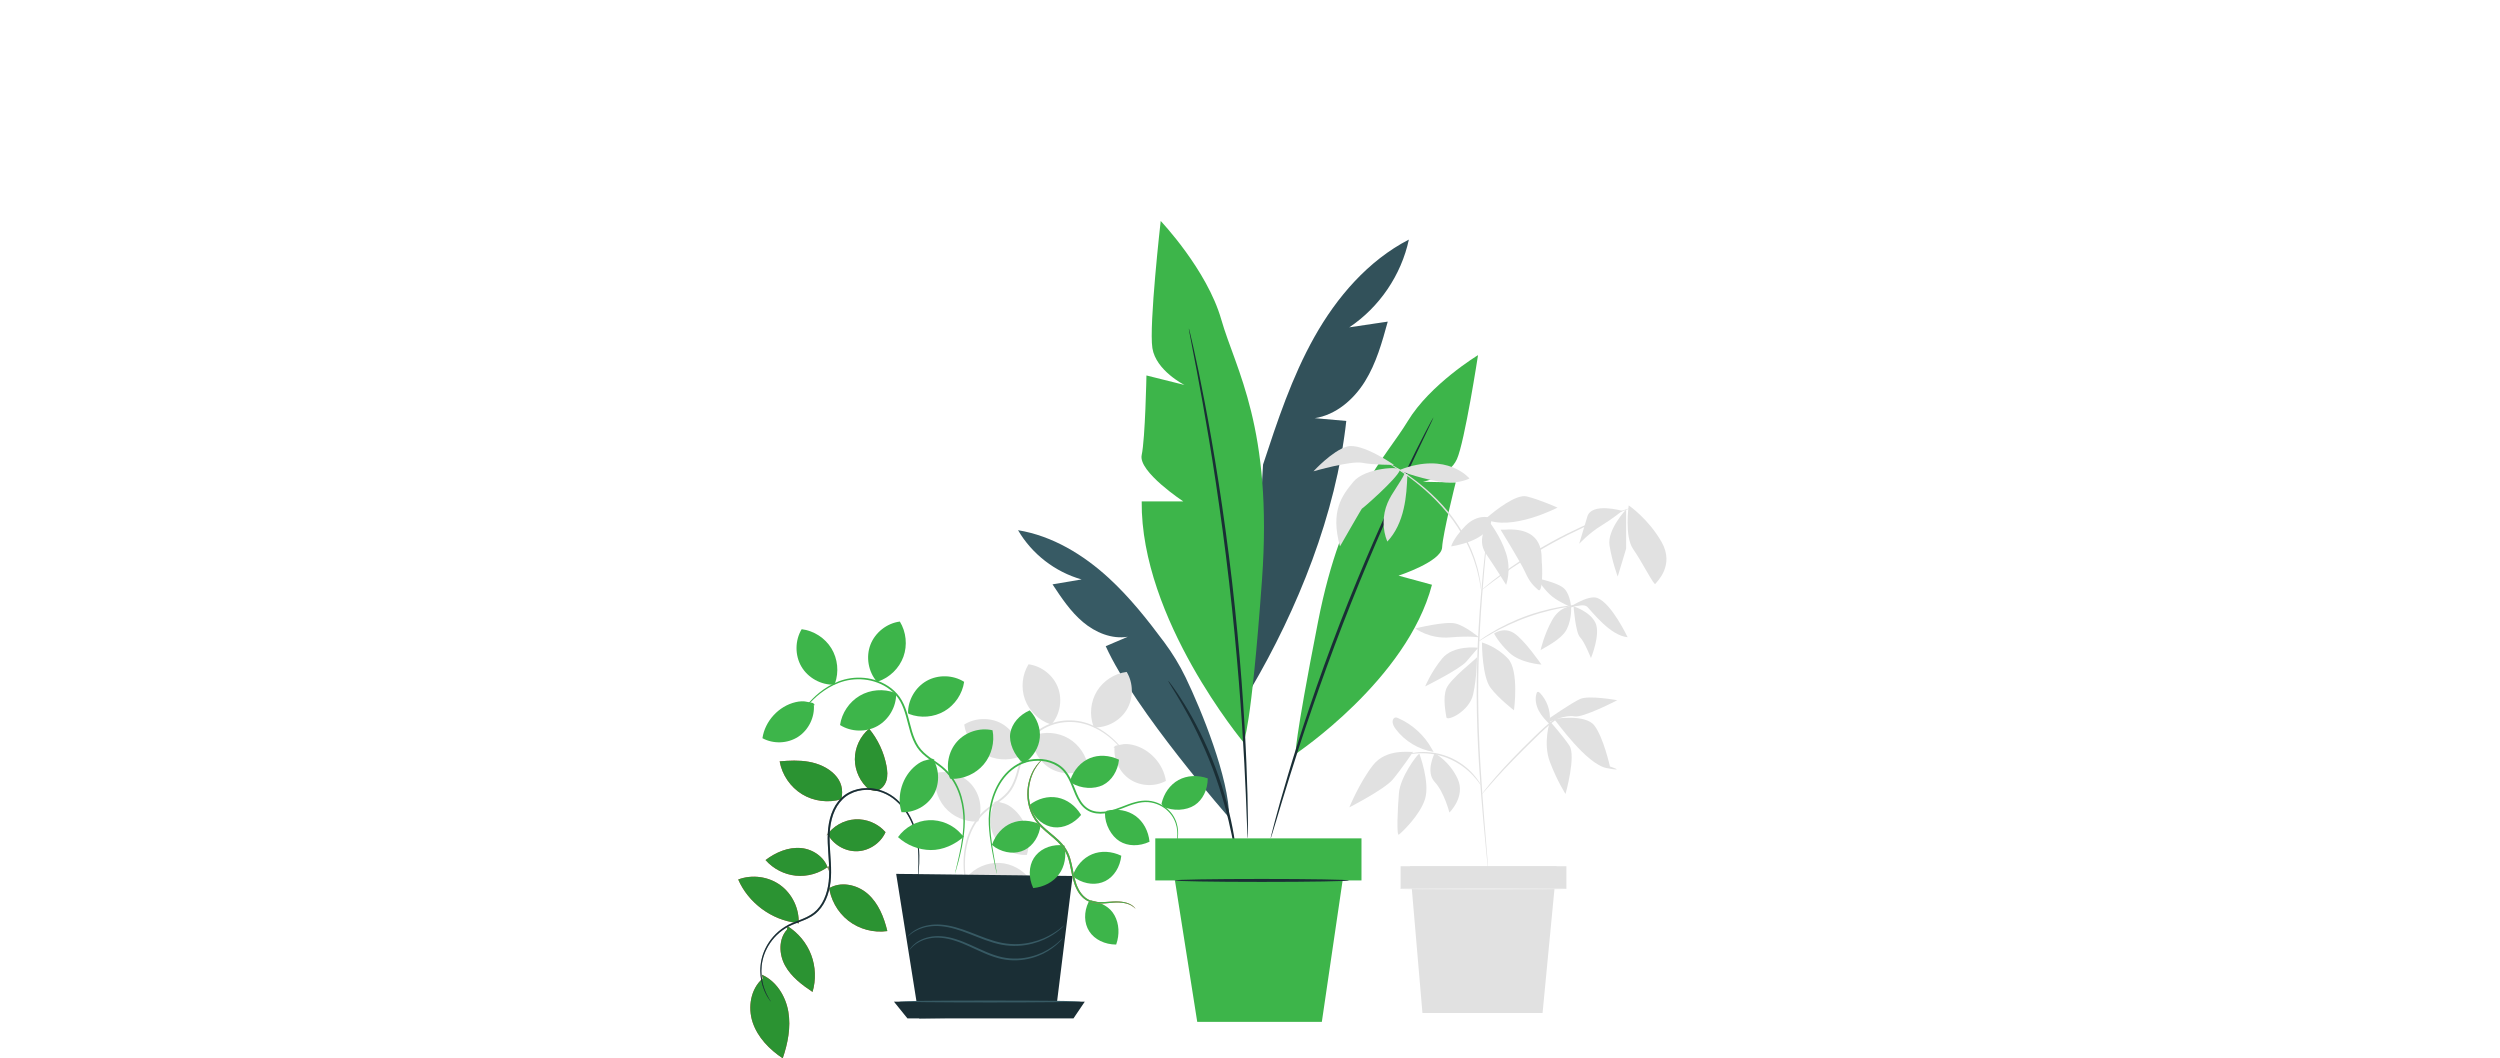 <?xml version="1.0" encoding="utf-8"?>
<!-- Generator: Adobe Illustrator 26.1.0, SVG Export Plug-In . SVG Version: 6.00 Build 0)  -->
<svg version="1.1" id="Layer_1" xmlns="http://www.w3.org/2000/svg" xmlns:xlink="http://www.w3.org/1999/xlink" x="0px" y="0px"
	 viewBox="0 0 300 127" style="enable-background:new 0 0 300 127;" xml:space="preserve">
<style type="text/css">
	.st0{fill:#3DB54A;}
	.st1{fill:#F5F5F5;}
	.st2{fill:#ECECEC;}
	.st3{fill:#E1E1E1;}
	.st4{fill:none;}
	.st5{fill:#FFFFFF;}
	.st6{fill:#1A2E35;}
	.st7{fill:#375A64;}
	.st8{opacity:0.1;}
	.st9{fill:#FF735D;}
	.st10{opacity:0.3;}
	.st11{fill:none;stroke:#44555B;stroke-width:0.05;stroke-miterlimit:10;}
	.st12{fill:none;stroke:#FFFFFF;stroke-width:0.75;stroke-linecap:round;stroke-linejoin:round;stroke-miterlimit:10;}
	.st13{fill:#C17560;}
	.st14{fill:#7C4236;}
	.st15{fill:#FFC19D;}
	.st16{fill:#FF9C6A;}
	.st17{opacity:0.6;}
	.st18{fill:#208427;}
	.st19{fill:#FAFAFA;}
	.st20{opacity:0.4;}
	.st21{opacity:0.5;}
	.st22{clip-path:url(#SVGID_00000104672708703227656540000008562940384787048634_);}
	.st23{fill:#E8505B;}
	.st24{opacity:0.2;}
	.st25{fill:#B78876;}
	.st26{fill:#995037;}
	.st27{clip-path:url(#SVGID_00000109016518923563418740000007700268357782790299_);}
	.st28{clip-path:url(#SVGID_00000116918467087641401100000002988417621975403412_);}
	.st29{opacity:0.8;clip-path:url(#SVGID_00000116918467087641401100000002988417621975403412_);}
	.st30{opacity:0.7;}
	.st31{fill:none;stroke:#3DB54A;stroke-miterlimit:10;stroke-dasharray:5;}
	.st32{fill:#FFFFFF;stroke:#1A2E35;stroke-miterlimit:10;}
	.st33{fill:none;stroke:#1A2E35;stroke-miterlimit:10;}
	.st34{fill:#3DB54A;stroke:#FFFFFF;stroke-width:3;stroke-miterlimit:10;}
	.st35{fill:#2B9332;}
	.st36{fill:#258C2C;}
</style>
<g>
	<g>
		<g>
			<g>
				<path class="st7" d="M169.061,28.752c-4.892,2.534-8.642,6.896-11.339,11.7c-2.697,4.803-4.435,10.074-6.157,15.307
					l-1.507,26.987c5.692-9.683,10.26-21.065,11.494-32.229c-1.263-0.113-2.525-0.225-3.788-0.337
					c2.54-0.388,4.671-2.228,6.027-4.409c1.356-2.182,2.054-4.698,2.736-7.175c-1.54,0.229-3.081,0.458-4.621,0.687
					C165.525,36.868,168.148,33.006,169.061,28.752z"/>
			</g>
		</g>
		<g class="st8">
			<g>
				<g>
					<path d="M169.061,28.752c-4.892,2.534-8.642,6.896-11.339,11.7c-2.697,4.803-4.435,10.074-6.157,15.307l-1.507,26.987
						c5.692-9.683,10.26-21.065,11.494-32.229c-1.263-0.113-2.525-0.225-3.788-0.337c2.54-0.388,4.671-2.228,6.027-4.409
						c1.356-2.182,2.054-4.698,2.736-7.175c-1.54,0.229-3.081,0.458-4.621,0.687C165.525,36.868,168.148,33.006,169.061,28.752z"/>
				</g>
			</g>
		</g>
		<g>
			<g>
				<path class="st0" d="M149.215,89.07c0,0-12.354-14.786-12.211-28.902h4.99c0,0-5.421-3.565-4.992-5.561
					c0.429-1.996,0.572-9.553,0.572-9.553l4.563,1.141c0,0-3.422-1.711-3.85-4.42c-0.428-2.709,0.998-15.256,0.998-15.256
					s5.561,5.846,7.272,11.834c1.711,5.988,6.202,12.975,4.883,31.226C150.121,87.829,149.215,89.07,149.215,89.07z"/>
			</g>
		</g>
		<g>
			<g>
				<path class="st0" d="M155.478,90.466c0,0,13.384-8.916,16.358-20.296l-4.012-1.092c0,0,5.138-1.68,5.23-3.379
					c0.092-1.699,1.631-7.805,1.631-7.805l-3.918-0.081c0,0,3.126-0.627,4.062-2.711c0.937-2.084,2.535-12.484,2.535-12.484
					s-5.75,3.483-8.435,7.924c-2.686,4.44-7.825,9.075-10.758,24.036S155.478,90.466,155.478,90.466z"/>
			</g>
		</g>
		<g>
			<g>
				<g>
					<path class="st6" d="M142.659,39.41c0.006-0.001,0.023,0.05,0.051,0.152c0.031,0.123,0.068,0.272,0.114,0.454
						c0.099,0.43,0.234,1.015,0.404,1.752c0.348,1.522,0.807,3.735,1.333,6.478c1.058,5.483,2.306,13.103,3.288,21.569
						c0.976,8.47,1.499,16.173,1.72,21.754c0.114,2.79,0.172,5.049,0.18,6.611c0.003,0.757,0.005,1.356,0.007,1.798
						c-0.003,0.187-0.005,0.341-0.007,0.468c-0.004,0.105-0.008,0.159-0.015,0.16c-0.006,0-0.013-0.054-0.022-0.159
						c-0.008-0.127-0.017-0.28-0.028-0.467c-0.018-0.441-0.043-1.04-0.074-1.796c-0.051-1.56-0.147-3.816-0.293-6.602
						c-0.285-5.573-0.848-13.264-1.822-21.724c-0.981-8.457-2.188-16.073-3.182-21.564c-0.493-2.746-0.915-4.965-1.221-6.495
						c-0.142-0.743-0.255-1.332-0.338-1.766c-0.032-0.185-0.058-0.336-0.079-0.461C142.659,39.466,142.653,39.411,142.659,39.41z"/>
				</g>
			</g>
		</g>
		<g>
			<g>
				<path class="st7" d="M147.501,98.125c0,0-11.305-12.827-14.815-20.582l2.65-1.132c-1.921,0.317-3.889-0.509-5.378-1.762
					c-1.489-1.254-2.583-2.903-3.656-4.527l3.491-0.59c-3.174-0.891-5.971-3.057-7.627-5.908c4.119,0.677,7.846,2.94,10.917,5.768
					c2.487,2.29,4.593,4.949,6.616,7.665c0.987,1.325,1.85,2.737,2.569,4.224C144.167,85.208,147.508,93.414,147.501,98.125z"/>
			</g>
		</g>
		<g>
			<g>
				<g>
					<path class="st6" d="M172.013,50.083c0.011,0.006-0.063,0.181-0.215,0.509c-0.169,0.357-0.395,0.832-0.678,1.428
						c-0.599,1.235-1.452,3.029-2.485,5.254c-2.07,4.449-4.802,10.655-7.505,17.636c-2.698,6.986-4.851,13.417-6.313,18.101
						c-0.732,2.342-1.308,4.242-1.696,5.559c-0.192,0.632-0.345,1.135-0.46,1.512c-0.109,0.345-0.172,0.524-0.184,0.521
						c-0.012-0.003,0.028-0.189,0.114-0.54c0.099-0.382,0.23-0.892,0.395-1.531c0.346-1.329,0.886-3.242,1.588-5.595
						c1.401-4.707,3.52-11.16,6.221-18.156c2.706-6.991,5.479-13.19,7.61-17.615c1.064-2.213,1.951-3.992,2.589-5.208
						c0.308-0.584,0.554-1.05,0.738-1.399C171.907,50.242,172.002,50.078,172.013,50.083z"/>
				</g>
			</g>
		</g>
		<g>
			<g>
				<g>
					<path class="st6" d="M148.46,103.621c-0.024,0.003-0.091-0.323-0.189-0.913c-0.093-0.591-0.247-1.443-0.46-2.49
						c-0.422-2.094-1.154-4.959-2.302-8.009c-1.154-3.048-2.499-5.683-3.566-7.533c-0.532-0.926-0.98-1.667-1.301-2.172
						c-0.316-0.508-0.482-0.796-0.462-0.81c0.02-0.014,0.224,0.247,0.577,0.733c0.357,0.483,0.839,1.206,1.402,2.121
						c1.129,1.826,2.52,4.464,3.683,7.536c1.157,3.073,1.856,5.972,2.216,8.088c0.182,1.058,0.298,1.92,0.349,2.518
						C148.465,103.287,148.485,103.618,148.46,103.621z"/>
				</g>
			</g>
		</g>
		<g>
			<g>
				<rect x="138.635" y="100.604" class="st0" width="24.743" height="5.047"/>
			</g>
		</g>
		<g>
			<g>
				<polygon class="st0" points="140.992,105.651 143.669,122.628 158.62,122.628 161.115,105.651 				"/>
			</g>
		</g>
		<g>
			<g>
				<g>
					<path class="st6" d="M161.86,105.651c0,0.099-4.681,0.179-10.453,0.179c-5.775,0-10.454-0.08-10.454-0.179
						c0-0.099,4.68-0.178,10.454-0.178C157.179,105.473,161.86,105.553,161.86,105.651z"/>
				</g>
			</g>
		</g>
	</g>
	<g>
		<g>
			<g>
				<path class="st3" d="M167.277,55.783c0,0-3.852-2.688-5.621-2.2c-1.769,0.488-4.041,2.974-4.041,2.974s4.49-1.292,5.845-1.023
					C164.814,55.804,167.277,55.783,167.277,55.783z"/>
			</g>
		</g>
		<g>
			<g>
				<path class="st3" d="M168.573,56.755c-0.56,1.27-1.529,2.328-2.07,3.606c-0.618,1.458-0.628,3.162-0.027,4.627
					c1.025-1.075,1.636-2.492,1.965-3.94c0.33-1.449,0.383-2.636,0.449-4.12L168.573,56.755z"/>
			</g>
		</g>
		<g>
			<g>
				<path class="st3" d="M167.983,56.422c0.177-0.519-4.186-0.293-5.576,1.39c-1.39,1.683-2.78,3.511-1.609,7.754
					c0,0,2.634-4.599,2.634-4.531C163.431,61.104,167.633,57.447,167.983,56.422z"/>
			</g>
		</g>
		<g>
			<g>
				<path class="st3" d="M168.017,56.37c-0.404,0.157,3.559,1.363,5.387,1.511s2.934-0.462,2.934-0.462
					S173.682,54.172,168.017,56.37z"/>
			</g>
		</g>
		<g>
			<g>
				<path class="st3" d="M188.038,73.066c0,0,1.908-0.775,2.445-0.238c0.537,0.537,2.743,3.458,4.83,3.637
					c0,0-1.908-4.054-3.637-4.71C190.538,71.323,188.038,73.066,188.038,73.066z"/>
			</g>
		</g>
		<g>
			<g>
				<path class="st3" d="M188.529,72.847c0,0-0.076-1.431-0.794-2.186c-0.718-0.754-3.316-1.269-3.316-1.269s0.935,1.5,1.894,2.23
					C187.271,72.353,188.529,72.847,188.529,72.847z"/>
			</g>
		</g>
		<g>
			<g>
				<path class="st3" d="M188.526,72.765c0,0-1.328-0.02-2.268,1.641c-0.939,1.661-1.45,3.748-1.371,3.61
					c0.078-0.138,2.507-1.201,3.145-2.546C188.67,74.126,188.526,72.765,188.526,72.765z"/>
			</g>
		</g>
		<g>
			<g>
				<path class="st3" d="M188.828,72.765c0,0,0.239,3.163,0.775,3.7c0.537,0.537,1.312,2.504,1.312,2.504s1.193-2.862,0.537-4.233
					C190.796,73.365,188.828,72.765,188.828,72.765z"/>
			</g>
		</g>
		<g>
			<g>
				<path class="st3" d="M177.239,78.874c-0.153,0.23-3.214,2.602-3.673,3.75s-0.077,2.908,0,3.444
					c0.077,0.536,2.755-0.689,3.214-2.755C177.239,81.246,177.239,78.874,177.239,78.874z"/>
			</g>
		</g>
		<g>
			<g>
				<path class="st3" d="M177.835,77.096c-0.003,0.383,0.046,4.133,1.031,5.441c0.985,1.308,2.812,2.699,2.812,2.699
					s0.647-4.74-0.72-6.204C179.591,77.568,177.835,77.096,177.835,77.096z"/>
			</g>
		</g>
		<g>
			<g>
				<path class="st3" d="M177.385,77.74c-0.223-0.053-2.993-0.314-4.309,1.262c-1.316,1.576-2.054,3.367-2.054,3.367
					s4.187-2.077,4.955-2.996C176.745,78.454,177.385,77.74,177.385,77.74z"/>
			</g>
		</g>
		<g>
			<g>
				<path class="st3" d="M179.289,76.025c0,0,1.127-0.836,2.371-0.061c1.245,0.775,3.312,3.784,3.312,3.784s-2.53-0.165-3.864-1.432
					C179.775,77.049,179.289,76.025,179.289,76.025z"/>
			</g>
		</g>
		<g>
			<g>
				<path class="st3" d="M177.49,76.489c0,0-1.607-1.365-2.831-1.669c-1.224-0.304-4.821,0.593-4.821,0.593s1.684,1.288,4.171,1.076
					C176.495,76.277,177.49,76.489,177.49,76.489z"/>
			</g>
		</g>
		<g>
			<g>
				<path class="st3" d="M172.161,90.387c0,0-1.148,2.219,0,3.444c1.148,1.224,1.767,3.673,1.767,3.673s1.982-1.913,0.987-4.056
					C173.921,91.305,172.161,90.387,172.161,90.387z"/>
			</g>
		</g>
		<g>
			<g>
				<path class="st3" d="M170.319,90.435c-0.306,0.153-2.296,2.831-2.449,4.745c-0.153,1.913-0.306,5.204,0,4.974
					c0.306-0.23,2.525-2.296,3.138-4.285C171.62,93.878,170.319,90.435,170.319,90.435z"/>
			</g>
		</g>
		<g>
			<g>
				<path class="st3" d="M169.571,90.225c-0.306,0.076-3.214-0.459-4.821,1.607c-1.607,2.066-2.831,5.051-2.831,5.051
					s4.209-2.152,5.204-3.334C168.117,92.368,169.571,90.225,169.571,90.225z"/>
			</g>
		</g>
		<g>
			<g>
				<path class="st3" d="M185.994,86.552c0,0-0.874,2.602,0,4.898c0.874,2.296,1.869,3.826,1.869,3.826s1.295-4.592,0.456-5.816
					C187.481,88.235,185.994,86.552,185.994,86.552z"/>
			</g>
		</g>
		<g>
			<g>
				<path class="st3" d="M186.473,86.275c0.31,0.287,3.898,5.439,6.338,5.899c2.44,0.46,0.382-0.195,0.382-0.195
					s-0.769-3.473-1.862-4.91C190.238,85.632,186.473,86.275,186.473,86.275z"/>
			</g>
		</g>
		<g>
			<g>
				<path class="st3" d="M185.927,86.185c0,0,2.649-1.837,3.684-2.306c1.059-0.479,4.459,0.149,4.459,0.149
					s-4.159,2.165-5.159,1.935c-1-0.23-2.985,0.656-2.985,0.656"/>
			</g>
		</g>
		<g>
			<g>
				<path class="st3" d="M195.134,61.131c0,0-2.295,2.432-1.991,4.332c0.304,1.9,0.982,3.724,0.982,3.724l1.01-3.344V61.131z"/>
			</g>
		</g>
		<g>
			<g>
				<path class="st3" d="M195.445,60.645c0,0-0.532,3.724,0.532,5.244c1.064,1.52,2.508,4.408,2.66,4.18
					c0.152-0.228,2.356-2.204,0.76-5.016C197.801,62.241,195.445,60.645,195.445,60.645z"/>
			</g>
		</g>
		<g>
			<g>
				<path class="st3" d="M194.674,61.304c0,0-3.665-1.064-4.192,0.684c-0.527,1.748-0.983,3.268-0.983,3.268
					s1.224-1.309,2.588-2.136C193.451,62.292,194.674,61.304,194.674,61.304z"/>
			</g>
		</g>
		<g>
			<g>
				<path class="st3" d="M178.234,62.289c0,0,0.109-0.099,0.298-0.26c0.865-0.738,3.396-2.771,4.672-2.459
					c1.554,0.38,3.697,1.343,3.697,1.343S181.361,63.792,178.234,62.289z"/>
			</g>
		</g>
		<g>
			<g>
				<path class="st3" d="M178.975,62.315c0.011-0.277-1.666-0.722-3.137,0.798c-1.472,1.52-1.7,2.453-1.7,2.453
					S178.872,64.937,178.975,62.315z"/>
			</g>
		</g>
		<g>
			<g>
				<path class="st3" d="M178.714,62.621c0,0-1.684,1.938-0.392,3.838c1.292,1.9,2.411,3.724,2.411,3.724s0.663-1.71,0-3.781
					C180.07,64.331,178.714,62.621,178.714,62.621z"/>
			</g>
		</g>
		<g>
			<g>
				<path class="st3" d="M185.013,67.445c-0.076-0.462,0.537-4.257-4.484-3.882h-0.46c0,0,2.401,3.876,2.95,5.092
					c0.549,1.216,0.963,1.596,1.554,2.128C185.165,71.314,185.089,67.907,185.013,67.445z"/>
			</g>
		</g>
		<g>
			<g>
				<path class="st3" d="M185.985,86.395c0.071-1.182-0.371-2.386-1.191-3.24c-0.077-0.081-0.188-0.164-0.29-0.119
					c-0.068,0.031-0.1,0.108-0.122,0.179c-0.213,0.688-0.057,1.45,0.28,2.087c0.337,0.636,0.842,1.167,1.359,1.669"/>
			</g>
		</g>
		<g>
			<g>
				<path class="st3" d="M171.837,89.894c-0.896-1.644-2.351-2.976-4.068-3.722c-0.108-0.047-0.225-0.093-0.341-0.069
					c-0.178,0.036-0.286,0.225-0.308,0.405c-0.046,0.369,0.164,0.718,0.388,1.014c1.087,1.434,2.743,2.425,4.521,2.704"/>
			</g>
		</g>
		<g>
			<g>
				<g>
					<path class="st3" d="M191.952,84.291c0,0.017-0.259,0.016-0.719,0.073c-0.459,0.059-1.123,0.187-1.895,0.488
						c-0.771,0.3-1.648,0.768-2.526,1.424c-0.882,0.651-1.764,1.48-2.671,2.37c-1.824,1.773-3.431,3.421-4.545,4.66
						c-0.559,0.618-1,1.127-1.305,1.48c-0.142,0.163-0.259,0.297-0.353,0.405c-0.082,0.092-0.127,0.138-0.132,0.134
						c-0.005-0.004,0.031-0.058,0.104-0.157c0.073-0.099,0.181-0.244,0.327-0.427c0.288-0.367,0.715-0.89,1.263-1.52
						c1.092-1.263,2.689-2.93,4.514-4.705c0.908-0.891,1.801-1.723,2.699-2.375c0.894-0.657,1.792-1.121,2.58-1.409
						c0.79-0.29,1.467-0.401,1.933-0.438c0.234-0.019,0.416-0.023,0.539-0.017C191.887,84.28,191.952,84.285,191.952,84.291z"/>
				</g>
			</g>
		</g>
		<g>
			<g>
				<g>
					<path class="st3" d="M177.709,94.223c-0.029,0.02-0.328-0.499-0.98-1.193c-0.645-0.693-1.69-1.538-3.041-2.068
						c-1.351-0.531-2.692-0.622-3.636-0.554c-0.95,0.065-1.522,0.242-1.53,0.207c-0.003-0.011,0.136-0.064,0.396-0.135
						c0.26-0.072,0.643-0.151,1.124-0.2c0.956-0.103,2.33-0.031,3.713,0.512c1.383,0.543,2.439,1.425,3.069,2.151
						c0.319,0.363,0.545,0.682,0.687,0.911C177.653,94.083,177.718,94.217,177.709,94.223z"/>
				</g>
			</g>
		</g>
		<g>
			<g>
				<g>
					<path class="st3" d="M178.695,62.263c0.003,0,0.002,0.037-0.003,0.11c-0.007,0.082-0.016,0.187-0.027,0.319
						c-0.029,0.293-0.07,0.703-0.121,1.226c-0.108,1.064-0.263,2.604-0.434,4.509c-0.339,3.808-0.737,9.082-0.729,14.917
						c0.019,5.836,0.427,11.11,0.724,14.922c0.155,1.897,0.28,3.436,0.368,4.515c0.04,0.524,0.072,0.935,0.095,1.228
						c0.008,0.132,0.015,0.238,0.02,0.32c0.004,0.072,0.004,0.109,0.001,0.11c-0.003,0-0.01-0.036-0.019-0.108
						c-0.01-0.082-0.022-0.186-0.038-0.318c-0.031-0.292-0.074-0.703-0.129-1.225c-0.108-1.064-0.257-2.605-0.426-4.511
						c-0.329-3.81-0.759-9.087-0.778-14.932c-0.008-5.843,0.411-11.122,0.783-14.929c0.187-1.904,0.362-3.443,0.491-4.505
						c0.066-0.521,0.118-0.931,0.155-1.222c0.019-0.131,0.034-0.236,0.045-0.317C178.684,62.299,178.692,62.262,178.695,62.263z"/>
				</g>
			</g>
		</g>
		<g>
			<g>
				<g>
					<path class="st3" d="M190.14,72.535c0.001,0.013-0.19,0.041-0.534,0.081c-0.345,0.037-0.842,0.104-1.453,0.202
						c-1.222,0.194-2.898,0.56-4.681,1.182c-1.782,0.626-3.32,1.386-4.396,1.997c-0.539,0.305-0.969,0.563-1.261,0.749
						c-0.294,0.183-0.461,0.28-0.468,0.27c-0.007-0.01,0.146-0.127,0.429-0.329c0.281-0.205,0.703-0.48,1.236-0.801
						c1.065-0.643,2.606-1.427,4.401-2.058c1.796-0.627,3.489-0.975,4.722-1.137c0.617-0.082,1.118-0.13,1.466-0.145
						C189.947,72.526,190.139,72.522,190.14,72.535z"/>
				</g>
			</g>
		</g>
		<g>
			<g>
				<g>
					<path class="st3" d="M177.749,70.839c-0.006,0.001-0.023-0.07-0.048-0.204c-0.027-0.154-0.061-0.349-0.103-0.589
						c-0.04-0.256-0.089-0.57-0.184-0.926c-0.092-0.356-0.163-0.771-0.317-1.209c-0.07-0.221-0.143-0.453-0.219-0.693
						c-0.074-0.242-0.186-0.481-0.282-0.735c-0.185-0.513-0.45-1.031-0.715-1.582c-0.571-1.081-1.298-2.219-2.185-3.318
						c-1.79-2.195-3.824-3.795-5.348-4.844c-0.374-0.274-0.738-0.485-1.045-0.689c-0.307-0.204-0.581-0.364-0.805-0.496
						c-0.208-0.126-0.378-0.229-0.512-0.31c-0.116-0.073-0.176-0.114-0.173-0.119c0.003-0.006,0.068,0.025,0.19,0.087
						c0.139,0.074,0.314,0.167,0.529,0.281c0.23,0.123,0.51,0.274,0.823,0.471c0.313,0.197,0.683,0.4,1.064,0.669
						c1.549,1.026,3.611,2.621,5.417,4.836c0.895,1.11,1.624,2.261,2.192,3.357c0.263,0.559,0.526,1.084,0.706,1.604
						c0.094,0.258,0.203,0.5,0.274,0.745c0.073,0.244,0.142,0.478,0.209,0.702c0.148,0.443,0.21,0.863,0.293,1.223
						c0.086,0.361,0.125,0.677,0.155,0.936c0.028,0.243,0.051,0.44,0.069,0.596C177.751,70.766,177.756,70.838,177.749,70.839z"/>
				</g>
			</g>
		</g>
		<g>
			<g>
				<g>
					<path class="st3" d="M195.708,60.956c0.002,0.006-0.064,0.035-0.192,0.086c-0.147,0.055-0.333,0.125-0.562,0.212
						c-0.49,0.177-1.195,0.446-2.06,0.792c-1.729,0.691-4.083,1.741-6.574,3.109c-2.49,1.373-4.636,2.799-6.145,3.89
						c-0.755,0.545-1.36,0.996-1.771,1.316c-0.195,0.147-0.354,0.267-0.479,0.362c-0.111,0.081-0.171,0.121-0.175,0.116
						c-0.004-0.005,0.048-0.055,0.152-0.145c0.12-0.102,0.272-0.23,0.458-0.389c0.399-0.337,0.992-0.805,1.739-1.364
						c1.493-1.12,3.636-2.569,6.134-3.946c2.499-1.373,4.869-2.407,6.614-3.069c0.872-0.332,1.585-0.583,2.083-0.739
						c0.234-0.073,0.424-0.132,0.574-0.179C195.636,60.968,195.706,60.95,195.708,60.956z"/>
				</g>
			</g>
		</g>
		<g>
			<g>
				<polygon class="st3" points="185.108,121.559 170.693,121.559 169.186,103.948 186.798,103.948 				"/>
			</g>
		</g>
		<g>
			<g>
				<rect x="168.071" y="103.948" class="st3" width="19.897" height="2.708"/>
			</g>
		</g>
		<g>
			<g>
				<g>
					<path class="st2" d="M187.839,106.663c0,0.05-4.449,0.091-9.936,0.091c-5.489,0-9.937-0.041-9.937-0.091
						c0-0.05,4.448-0.091,9.937-0.091C183.389,106.571,187.839,106.612,187.839,106.663z"/>
				</g>
			</g>
		</g>
	</g>
	<g>
		<g>
			<g>
				<g>
					<g>
						<g>
							<path class="st3" d="M135.86,91.683c0.003-0.002-0.01-0.033-0.041-0.092c-0.038-0.071-0.084-0.156-0.14-0.26
								c-0.128-0.226-0.328-0.554-0.613-0.957c-0.575-0.793-1.502-1.936-3.03-2.863c-0.762-0.453-1.676-0.846-2.719-0.999
								c-1.037-0.148-2.192-0.071-3.303,0.346c-1.104,0.406-2.179,1.179-2.826,2.314c-0.65,1.133-0.859,2.464-1.238,3.736
								c-0.193,0.636-0.436,1.249-0.789,1.782c-0.354,0.532-0.836,0.951-1.342,1.322c-0.505,0.373-1.034,0.708-1.513,1.1
								c-0.479,0.392-0.893,0.845-1.229,1.332c-0.675,0.975-1.056,2.054-1.259,3.076c-0.207,1.026-0.227,2.008-0.168,2.89
								c0.125,1.77,0.498,3.159,0.739,4.111c0.126,0.477,0.231,0.844,0.304,1.093c0.073,0.249,0.116,0.378,0.123,0.376
								c0.008-0.002-0.02-0.136-0.079-0.388c-0.064-0.271-0.152-0.639-0.262-1.103c-0.215-0.958-0.562-2.348-0.664-4.099
								c-0.048-0.873-0.018-1.838,0.193-2.843c0.208-1.001,0.587-2.052,1.246-2.993c0.328-0.47,0.728-0.904,1.194-1.283
								c0.467-0.379,0.993-0.711,1.508-1.089c0.514-0.375,1.023-0.814,1.398-1.376c0.372-0.56,0.623-1.196,0.819-1.843
								c0.384-1.294,0.593-2.606,1.214-3.691c0.613-1.084,1.638-1.83,2.705-2.228c1.072-0.409,2.193-0.492,3.202-0.356
								c1.012,0.139,1.911,0.514,2.663,0.95c1.51,0.891,2.448,2.005,3.04,2.777c0.294,0.393,0.505,0.711,0.646,0.928
								C135.777,91.574,135.853,91.687,135.86,91.683z"/>
						</g>
					</g>
				</g>
				<g>
					<g>
						<path class="st3" d="M119.225,96.348c0.35-0.326,0.521-0.099,0.992-0.013c0.471,0.086,0.897,0.336,1.271,0.635
							c1.629,1.298,2.349,3.63,1.736,5.621c-1.498,0.082-3.012-0.714-3.794-1.993c-0.782-1.28-0.8-2.99-0.044-4.286"/>
					</g>
				</g>
				<g>
					<g>
						<path class="st3" d="M133.615,89.798c0.176-0.445,0.428-0.314,0.889-0.439c0.462-0.125,0.955-0.082,1.421,0.026
							c2.029,0.471,3.682,2.267,3.985,4.327c-1.317,0.718-3.026,0.652-4.283-0.167c-1.257-0.819-2.009-2.355-1.884-3.85"/>
					</g>
				</g>
				<g>
					<g>
						<path class="st3" d="M116.056,105.212c0.953-1.102,2.427-1.733,3.882-1.662c1.455,0.071,2.861,0.842,3.703,2.031
							c-1.063,0.974-2.492,1.538-3.934,1.551c-1.441,0.014-2.881-0.649-3.962-1.603"/>
					</g>
				</g>
				<g>
					<g>
						<path class="st3" d="M117.238,98.592c-1.462,0.042-2.929-0.612-3.874-1.728c-0.945-1.116-1.348-2.671-1.065-4.106
							c1.531-0.351,3.233,0.198,4.272,1.376c1.038,1.178,1.369,2.936,0.829,4.411"/>
					</g>
				</g>
				<g>
					<g>
						<path class="st3" d="M122.302,90.81c-1.365,0.526-2.966,0.396-4.228-0.343c-1.262-0.739-2.159-2.071-2.369-3.519
							c1.327-0.839,3.115-0.888,4.486-0.122c1.371,0.766,2.267,2.314,2.247,3.885"/>
					</g>
				</g>
				<g>
					<g>
						<path class="st3" d="M124,88.269c1.365-0.526,2.966-0.396,4.228,0.343c1.262,0.739,2.159,2.071,2.369,3.519
							c-1.327,0.839-3.115,0.888-4.486,0.122s-2.267-2.314-2.247-3.885"/>
					</g>
				</g>
				<g>
					<g>
						<path class="st3" d="M126.024,86.901c-1.385-0.468-2.533-1.592-3.031-2.967c-0.498-1.375-0.335-2.973,0.429-4.22
							c1.557,0.203,2.963,1.309,3.527,2.775c0.564,1.465,0.263,3.229-0.756,4.424"/>
					</g>
				</g>
				<g>
					<g>
						<path class="st3" d="M131.21,87.149c-0.499-1.375-0.337-2.973,0.427-4.22c0.764-1.247,2.114-2.118,3.565-2.298
							c0.813,1.343,0.826,3.132,0.033,4.488c-0.793,1.355-2.359,2.22-3.928,2.17"/>
					</g>
				</g>
			</g>
			<g>
				<g>
					<polyline class="st6" points="110.302,122.207 107.54,104.864 128.715,105.121 126.626,121.98 					"/>
				</g>
			</g>
			<g>
				<g>
					<g>
						<g>
							<g>
								<path class="st0" d="M119.44,101.696c1.137,0.71,2.471,0.823,3.514,0.298c1.043-0.526,1.773-1.679,1.923-3.038
									c-1.167-0.558-2.442-0.623-3.508-0.18c-1.066,0.444-1.914,1.392-2.333,2.61"/>
							</g>
						</g>
						<g>
							<g>
								<path class="st0" d="M129.12,105.43c1.137,0.71,2.471,0.823,3.514,0.298c1.043-0.526,1.773-1.679,1.923-3.038
									c-1.167-0.558-2.442-0.623-3.508-0.18c-1.066,0.444-1.914,1.392-2.333,2.61"/>
							</g>
						</g>
						<g>
							<g>
								<path class="st0" d="M123.686,97.09c0.559,1.219,1.611,2.046,2.772,2.181c1.16,0.134,2.404-0.427,3.276-1.48
									c-0.668-1.108-1.697-1.863-2.831-2.079c-1.135-0.216-2.364,0.11-3.384,0.897"/>
							</g>
						</g>
						<g>
							<g>
								<path class="st0" d="M127.219,101.411c-1.341-0.019-2.54,0.574-3.161,1.564c-0.62,0.99-0.648,2.354-0.073,3.595
									c1.287-0.126,2.412-0.73,3.095-1.662c0.683-0.932,0.917-2.182,0.645-3.441"/>
							</g>
						</g>
						<g>
							<g>
								<path class="st0" d="M130.63,108.238c-0.583,1.207-0.552,2.545,0.084,3.526c0.635,0.98,1.861,1.581,3.228,1.583
									c0.429-1.22,0.356-2.495-0.2-3.507c-0.556-1.012-1.559-1.513-2.816-1.798"/>
							</g>
						</g>
					</g>
					<g>
						<g>
							<g>
								<path class="st23" d="M136.258,109.04c-0.02,0.026-0.23-0.306-0.837-0.534c-0.299-0.115-0.691-0.186-1.148-0.201
									c-0.458-0.019-0.978,0.044-1.563,0.092c-0.579,0.04-1.248,0.079-1.924-0.165c-0.682-0.236-1.244-0.831-1.588-1.535
									c-0.362-0.705-0.526-1.523-0.685-2.342c-0.164-0.816-0.341-1.675-0.816-2.404c-0.468-0.734-1.152-1.281-1.79-1.82
									c-0.643-0.536-1.272-1.079-1.714-1.739c-0.878-1.326-1.028-2.829-0.853-3.985c0.176-1.173,0.639-2.045,1.039-2.562
									c0.207-0.257,0.374-0.448,0.508-0.559c0.126-0.118,0.195-0.176,0.2-0.17c0.005,0.006-0.053,0.076-0.167,0.203
									c-0.122,0.121-0.276,0.319-0.469,0.579c-0.371,0.525-0.8,1.387-0.951,2.532c-0.151,1.129,0.016,2.582,0.867,3.845
									c0.425,0.626,1.038,1.152,1.683,1.685c0.639,0.537,1.343,1.093,1.839,1.869c0.504,0.776,0.681,1.666,0.843,2.484
									c0.156,0.824,0.312,1.614,0.653,2.291c0.326,0.676,0.84,1.226,1.466,1.451c0.623,0.235,1.271,0.211,1.846,0.181
									c0.578-0.036,1.11-0.09,1.58-0.058c0.468,0.028,0.87,0.114,1.175,0.246c0.307,0.128,0.515,0.289,0.637,0.412
									c0.065,0.058,0.103,0.113,0.131,0.148C136.249,109.019,136.261,109.038,136.258,109.04z"/>
							</g>
						</g>
					</g>
					<g>
						<g>
							<g>
								<path class="st0" d="M136.258,109.04c-0.02,0.026-0.23-0.306-0.837-0.534c-0.299-0.115-0.691-0.186-1.148-0.201
									c-0.458-0.019-0.978,0.044-1.563,0.092c-0.579,0.04-1.248,0.079-1.924-0.165c-0.682-0.236-1.244-0.831-1.588-1.535
									c-0.362-0.705-0.526-1.523-0.685-2.342c-0.164-0.816-0.341-1.675-0.816-2.404c-0.468-0.734-1.152-1.281-1.79-1.82
									c-0.643-0.536-1.272-1.079-1.714-1.739c-0.878-1.326-1.028-2.829-0.853-3.985c0.176-1.173,0.639-2.045,1.039-2.562
									c0.207-0.257,0.374-0.448,0.508-0.559c0.126-0.118,0.195-0.176,0.2-0.17c0.005,0.006-0.053,0.076-0.167,0.203
									c-0.122,0.121-0.276,0.319-0.469,0.579c-0.371,0.525-0.8,1.387-0.951,2.532c-0.151,1.129,0.016,2.582,0.867,3.845
									c0.425,0.626,1.038,1.152,1.683,1.685c0.639,0.537,1.343,1.093,1.839,1.869c0.504,0.776,0.681,1.666,0.843,2.484
									c0.156,0.824,0.312,1.614,0.653,2.291c0.326,0.676,0.84,1.226,1.466,1.451c0.623,0.235,1.271,0.211,1.846,0.181
									c0.578-0.036,1.11-0.09,1.58-0.058c0.468,0.028,0.87,0.114,1.175,0.246c0.307,0.128,0.515,0.289,0.637,0.412
									c0.065,0.058,0.103,0.113,0.131,0.148C136.249,109.019,136.261,109.038,136.258,109.04z"/>
							</g>
						</g>
					</g>
				</g>
				<g>
					<g>
						<g>
							<g>
								<path class="st23" d="M95.837,110.817c0.088-1.769-0.767-3.557-2.199-4.599c-1.432-1.042-3.396-1.306-5.052-0.678
									c1.221,2.81,4.015,4.872,7.06,5.211"/>
							</g>
						</g>
						<g>
							<g>
								<path class="st23" d="M94.438,111.556c-1.035,1.136-0.969,2.966-0.228,4.313c0.741,1.347,2.016,2.308,3.293,3.163
									c0.43-1.449,0.372-3.038-0.165-4.451c-0.536-1.413-1.547-2.641-2.831-3.439"/>
							</g>
						</g>
						<g>
							<g>
								<path class="st23" d="M99.454,106.223c0.165,1.654,1.029,3.227,2.337,4.252c1.308,1.025,3.042,1.489,4.688,1.254
									c-0.401-1.664-1.069-3.341-2.355-4.471c-1.286-1.13-3.313-1.55-4.737-0.599"/>
							</g>
						</g>
						<g>
							<g>
								<path class="st23" d="M99.421,104.525c-0.26-1.515-1.755-2.614-3.285-2.757c-1.53-0.143-3.044,0.511-4.271,1.437
									c0.919,1.052,2.247,1.736,3.637,1.874s2.827-0.274,3.933-1.126"/>
							</g>
						</g>
						<g>
							<g>
								<path class="st23" d="M91.532,117.412c-1.454,1.241-1.818,3.453-1.214,5.266c0.604,1.814,2.02,3.26,3.61,4.321
									c0.611-1.798,0.994-3.726,0.672-5.598c-0.322-1.872-1.45-3.679-3.189-4.442"/>
							</g>
						</g>
						<g>
							<g>
								<path class="st23" d="M99.185,100.274c0.766-1.129,2.074-1.872,3.437-1.951c1.362-0.08,2.748,0.505,3.641,1.537
									c-0.59,1.323-1.979,2.251-3.427,2.288c-1.448,0.037-2.883-0.817-3.54-2.109"/>
							</g>
						</g>
						<g>
							<g>
								<path class="st23" d="M100.967,95.906c-1.565,0.476-3.33,0.25-4.725-0.605c-1.395-0.855-2.397-2.326-2.682-3.937
									c1.165-0.103,2.347-0.155,3.499,0.051c1.152,0.206,2.281,0.688,3.098,1.526C100.973,93.779,101.205,94.76,100.967,95.906"/>
							</g>
						</g>
						<g>
							<g>
								<path class="st23" d="M104.326,94.775c-1.08-0.883-1.737-2.262-1.743-3.656c-0.006-1.395,0.64-2.779,1.713-3.671
									c1.046,1.272,1.767,2.809,2.076,4.427c0.116,0.606,0.173,1.244-0.016,1.832c-0.189,0.588-0.671,1.115-1.282,1.199"/>
							</g>
						</g>
					</g>
					<g>
						<g>
							<g>
								<g>
									<g>
										<path class="st35" d="M95.837,110.817c0.088-1.769-0.767-3.557-2.199-4.599c-1.432-1.042-3.396-1.306-5.052-0.678
											c1.221,2.81,4.015,4.872,7.06,5.211"/>
									</g>
								</g>
							</g>
							<g>
								<g>
									<g>
										<path class="st35" d="M94.438,111.556c-1.035,1.136-0.969,2.966-0.228,4.313c0.741,1.347,2.016,2.308,3.293,3.163
											c0.43-1.449,0.372-3.038-0.165-4.451c-0.536-1.413-1.547-2.641-2.831-3.439"/>
									</g>
								</g>
							</g>
							<g>
								<g>
									<g>
										<path class="st35" d="M99.454,106.223c0.165,1.654,1.029,3.227,2.337,4.252c1.308,1.025,3.042,1.489,4.688,1.254
											c-0.401-1.664-1.069-3.341-2.355-4.471c-1.286-1.13-3.313-1.55-4.737-0.599"/>
									</g>
								</g>
							</g>
							<g>
								<g>
									<g>
										<path class="st35" d="M99.421,104.525c-0.26-1.515-1.755-2.614-3.285-2.757c-1.53-0.143-3.044,0.511-4.271,1.437
											c0.919,1.052,2.247,1.736,3.637,1.874s2.827-0.274,3.933-1.126"/>
									</g>
								</g>
							</g>
							<g>
								<g>
									<g>
										<path class="st35" d="M91.532,117.412c-1.454,1.241-1.818,3.453-1.214,5.266c0.604,1.814,2.02,3.26,3.61,4.321
											c0.611-1.798,0.994-3.726,0.672-5.598c-0.322-1.872-1.45-3.679-3.189-4.442"/>
									</g>
								</g>
							</g>
							<g>
								<g>
									<g>
										<path class="st35" d="M99.185,100.274c0.766-1.129,2.074-1.872,3.437-1.951c1.362-0.08,2.748,0.505,3.641,1.537
											c-0.59,1.323-1.979,2.251-3.427,2.288c-1.448,0.037-2.883-0.817-3.54-2.109"/>
									</g>
								</g>
							</g>
							<g>
								<g>
									<g>
										<path class="st35" d="M100.967,95.906c-1.565,0.476-3.33,0.25-4.725-0.605c-1.395-0.855-2.397-2.326-2.682-3.937
											c1.165-0.103,2.347-0.155,3.499,0.051c1.152,0.206,2.281,0.688,3.098,1.526C100.973,93.779,101.205,94.76,100.967,95.906"
											/>
									</g>
								</g>
							</g>
							<g>
								<g>
									<g>
										<path class="st35" d="M104.326,94.775c-1.08-0.883-1.737-2.262-1.743-3.656c-0.006-1.395,0.64-2.779,1.713-3.671
											c1.046,1.272,1.767,2.809,2.076,4.427c0.116,0.606,0.173,1.244-0.016,1.832c-0.189,0.588-0.671,1.115-1.282,1.199"/>
									</g>
								</g>
							</g>
						</g>
						<g>
							<g>
								<g>
									<g>
										<path class="st6" d="M110.135,105.421c-0.004,0-0.004-0.041,0-0.12c0.006-0.092,0.013-0.206,0.021-0.349
											c0.02-0.306,0.048-0.758,0.059-1.34c0.003-1.15,0.001-2.887-0.787-4.811c-0.403-0.946-1.014-1.934-1.934-2.722
											c-0.902-0.798-2.163-1.331-3.521-1.296c-0.673,0.013-1.367,0.166-1.986,0.498c-0.627,0.319-1.151,0.844-1.535,1.466
											c-0.768,1.266-0.958,2.856-0.891,4.424c0.056,1.579,0.281,3.138,0.106,4.655c-0.089,0.754-0.27,1.489-0.58,2.158
											c-0.304,0.669-0.743,1.271-1.303,1.707c-0.557,0.446-1.206,0.695-1.814,0.928c-0.613,0.229-1.2,0.453-1.711,0.776
											c-1.03,0.636-1.779,1.533-2.245,2.447c-0.472,0.918-0.645,1.859-0.648,2.677c-0.006,0.821,0.154,1.522,0.339,2.069
											c0.384,1.098,0.834,1.592,0.801,1.61c-0.003,0.002-0.029-0.028-0.078-0.091c-0.047-0.063-0.122-0.154-0.204-0.285
											c-0.171-0.256-0.402-0.652-0.604-1.205c-0.201-0.55-0.377-1.26-0.383-2.098c-0.009-0.834,0.157-1.803,0.632-2.75
											c0.469-0.943,1.231-1.872,2.29-2.536c1.047-0.697,2.429-0.87,3.494-1.708c1.069-0.839,1.627-2.268,1.79-3.725
											c0.169-1.477-0.055-3.026-0.112-4.622c-0.067-1.587,0.123-3.225,0.928-4.549c0.403-0.651,0.96-1.207,1.624-1.542
											c0.656-0.347,1.383-0.504,2.084-0.515c1.414-0.032,2.726,0.534,3.65,1.363c0.943,0.82,1.558,1.836,1.96,2.804
											c0.399,0.976,0.577,1.92,0.667,2.746c0.085,0.829,0.081,1.547,0.06,2.13c-0.024,0.584-0.067,1.036-0.102,1.341
											c-0.018,0.141-0.032,0.256-0.044,0.347C110.146,105.382,110.139,105.422,110.135,105.421z"/>
									</g>
								</g>
							</g>
							<g class="st20">
								<g>
									<g>
										<path class="st6" d="M110.135,105.421c-0.004,0-0.004-0.041,0-0.12c0.006-0.092,0.013-0.206,0.021-0.349
											c0.02-0.306,0.048-0.758,0.059-1.34c0.003-1.15,0.001-2.887-0.787-4.811c-0.403-0.946-1.014-1.934-1.934-2.722
											c-0.902-0.798-2.163-1.331-3.521-1.296c-0.673,0.013-1.367,0.166-1.986,0.498c-0.627,0.319-1.151,0.844-1.535,1.466
											c-0.768,1.266-0.958,2.856-0.891,4.424c0.056,1.579,0.281,3.138,0.106,4.655c-0.089,0.754-0.27,1.489-0.58,2.158
											c-0.304,0.669-0.743,1.271-1.303,1.707c-0.557,0.446-1.206,0.695-1.814,0.928c-0.613,0.229-1.2,0.453-1.711,0.776
											c-1.03,0.636-1.779,1.533-2.245,2.447c-0.472,0.918-0.645,1.859-0.648,2.677c-0.006,0.821,0.154,1.522,0.339,2.069
											c0.384,1.098,0.834,1.592,0.801,1.61c-0.003,0.002-0.029-0.028-0.078-0.091c-0.047-0.063-0.122-0.154-0.204-0.285
											c-0.171-0.256-0.402-0.652-0.604-1.205c-0.201-0.55-0.377-1.26-0.383-2.098c-0.009-0.834,0.157-1.803,0.632-2.75
											c0.469-0.943,1.231-1.872,2.29-2.536c1.047-0.697,2.429-0.87,3.494-1.708c1.069-0.839,1.627-2.268,1.79-3.725
											c0.169-1.477-0.055-3.026-0.112-4.622c-0.067-1.587,0.123-3.225,0.928-4.549c0.403-0.651,0.96-1.207,1.624-1.542
											c0.656-0.347,1.383-0.504,2.084-0.515c1.414-0.032,2.726,0.534,3.65,1.363c0.943,0.82,1.558,1.836,1.96,2.804
											c0.399,0.976,0.577,1.92,0.667,2.746c0.085,0.829,0.081,1.547,0.06,2.13c-0.024,0.584-0.067,1.036-0.102,1.341
											c-0.018,0.141-0.032,0.256-0.044,0.347C110.146,105.382,110.139,105.422,110.135,105.421z"/>
									</g>
								</g>
							</g>
						</g>
					</g>
				</g>
				<g>
					<g>
						<g>
							<path class="st0" d="M140.966,101.637c-0.038-0.008,0.293-0.521,0.316-1.552c0.004-0.508-0.085-1.145-0.412-1.791
								c-0.321-0.642-0.907-1.276-1.727-1.668c-0.407-0.196-0.87-0.332-1.36-0.367c-0.491-0.038-1.007,0.034-1.522,0.179
								c-1.037,0.273-2.064,0.862-3.291,1.106c-0.606,0.118-1.27,0.154-1.908-0.047c-0.643-0.191-1.193-0.666-1.555-1.242
								c-0.739-1.147-0.948-2.586-1.841-3.644c-0.438-0.525-1.039-0.886-1.672-1.093c-0.634-0.215-1.309-0.26-1.954-0.198
								c-1.309,0.108-2.449,0.804-3.251,1.691c-0.808,0.894-1.311,1.957-1.613,2.985c-0.306,1.033-0.402,2.041-0.36,2.957
								c0.077,1.837,0.384,3.309,0.549,4.326c0.085,0.494,0.153,0.885,0.202,1.172c0.018,0.123,0.033,0.224,0.046,0.306
								c0.009,0.069,0.012,0.105,0.008,0.106c-0.004,0.001-0.014-0.034-0.031-0.101c-0.018-0.081-0.041-0.181-0.068-0.302
								c-0.06-0.285-0.142-0.673-0.245-1.164c-0.193-1.013-0.525-2.48-0.624-4.337c-0.052-0.927,0.036-1.962,0.34-3.016
								c0.301-1.051,0.808-2.145,1.639-3.074c0.417-0.459,0.912-0.873,1.486-1.189c0.573-0.317,1.223-0.517,1.899-0.584
								c0.674-0.066,1.38-0.021,2.049,0.205c0.668,0.217,1.307,0.6,1.776,1.161c0.945,1.133,1.147,2.582,1.855,3.671
								c0.344,0.546,0.842,0.975,1.432,1.155c0.587,0.188,1.216,0.16,1.802,0.048c1.182-0.226,2.214-0.808,3.281-1.082
								c0.53-0.144,1.069-0.216,1.585-0.172c0.515,0.042,0.996,0.189,1.418,0.398c0.849,0.417,1.449,1.086,1.771,1.757
								c0.328,0.674,0.405,1.331,0.387,1.85c-0.017,0.523-0.135,0.918-0.229,1.173C141.048,101.517,140.966,101.637,140.966,101.637
								z"/>
						</g>
					</g>
				</g>
				<g>
					<g>
						<path class="st0" d="M128.583,93.953c1.137,0.71,2.733,0.774,3.776,0.249c1.043-0.526,1.773-1.679,1.923-3.038
							c-1.167-0.558-2.442-0.623-3.508-0.18c-1.066,0.444-1.914,1.392-2.333,2.61"/>
					</g>
				</g>
				<g>
					<g>
						<path class="st0" d="M132.596,97.594c-0.015,1.341,0.761,2.737,1.753,3.354c0.992,0.617,2.356,0.64,3.595,0.061
							c-0.131-1.287-0.739-2.41-1.672-3.089c-0.934-0.68-2.185-0.91-3.443-0.634"/>
					</g>
				</g>
				<g>
					<g>
						<path class="st0" d="M139.561,96.787c1.206,0.585,2.8,0.479,3.781-0.156c0.981-0.634,1.584-1.858,1.588-3.226
							c-1.22-0.431-2.494-0.359-3.507,0.195c-1.013,0.555-1.755,1.589-2.042,2.844"/>
					</g>
				</g>
				<g>
					<g>
						<path class="st0" d="M122.734,91.542c-1.015-0.876-1.695-2.412-1.501-3.564c0.194-1.152,1.08-2.19,2.334-2.735
							c0.878,0.95,1.317,2.148,1.209,3.298c-0.109,1.15-0.764,2.24-1.804,3.001"/>
					</g>
				</g>
				<g>
					<g>
						<g>
							<g>
								<path class="st0" d="M95.543,86.556c-0.003-0.002,0.01-0.033,0.041-0.092c0.038-0.071,0.084-0.156,0.14-0.26
									c0.128-0.226,0.328-0.554,0.613-0.957c0.575-0.793,1.502-1.936,3.03-2.863c0.762-0.453,1.675-0.846,2.719-0.999
									c1.037-0.148,2.192-0.071,3.303,0.346c1.104,0.406,2.179,1.179,2.826,2.314c0.649,1.133,0.859,2.464,1.238,3.736
									c0.193,0.636,0.436,1.249,0.789,1.782c0.354,0.532,0.836,0.951,1.342,1.322c0.506,0.373,1.034,0.708,1.513,1.1
									c0.479,0.392,0.893,0.845,1.229,1.332c0.675,0.975,1.056,2.054,1.259,3.076c0.207,1.026,0.227,2.008,0.168,2.89
									c-0.125,1.77-0.498,3.159-0.739,4.111c-0.126,0.477-0.231,0.844-0.304,1.093c-0.074,0.249-0.116,0.378-0.123,0.376
									c-0.008-0.002,0.02-0.136,0.079-0.388c0.064-0.271,0.152-0.639,0.262-1.103c0.215-0.958,0.562-2.348,0.664-4.099
									c0.048-0.873,0.018-1.838-0.193-2.843c-0.208-1.001-0.587-2.052-1.246-2.993c-0.328-0.47-0.728-0.904-1.194-1.283
									c-0.467-0.379-0.993-0.711-1.508-1.089c-0.514-0.375-1.023-0.814-1.398-1.376c-0.372-0.56-0.623-1.196-0.819-1.843
									c-0.384-1.294-0.593-2.606-1.214-3.691c-0.613-1.084-1.638-1.83-2.705-2.228c-1.072-0.409-2.193-0.492-3.202-0.356
									c-1.012,0.139-1.911,0.514-2.663,0.95c-1.51,0.891-2.448,2.005-3.04,2.777c-0.294,0.393-0.505,0.711-0.646,0.928
									C95.625,86.446,95.549,86.559,95.543,86.556z"/>
							</g>
						</g>
					</g>
					<g>
						<g>
							<path class="st0" d="M112.177,91.22c-0.35-0.326-0.521-0.099-0.992-0.013c-0.471,0.086-0.897,0.336-1.271,0.635
								c-1.629,1.298-2.349,3.63-1.736,5.621c1.498,0.082,3.012-0.714,3.794-1.993c0.782-1.28,0.8-2.99,0.044-4.286"/>
						</g>
					</g>
					<g>
						<g>
							<path class="st0" d="M97.788,84.67c-0.176-0.445-0.428-0.314-0.889-0.439c-0.462-0.125-0.955-0.082-1.421,0.026
								c-2.029,0.471-3.682,2.267-3.985,4.327c1.317,0.718,3.026,0.652,4.283-0.167c1.257-0.819,2.009-2.355,1.884-3.85"/>
						</g>
					</g>
					<g>
						<g>
							<path class="st0" d="M115.346,100.085c-0.953-1.102-2.427-1.733-3.882-1.662c-1.455,0.071-2.861,0.842-3.703,2.031
								c1.063,0.974,2.492,1.538,3.934,1.551c1.441,0.014,2.881-0.649,3.962-1.603"/>
						</g>
					</g>
					<g>
						<g>
							<path class="st0" d="M114.165,93.465c1.462,0.042,2.929-0.612,3.874-1.728c0.945-1.116,1.348-2.671,1.065-4.106
								c-1.531-0.351-3.233,0.198-4.272,1.376c-1.038,1.178-1.369,2.936-0.829,4.411"/>
						</g>
					</g>
					<g>
						<g>
							<path class="st0" d="M109.1,85.682c1.365,0.526,2.966,0.396,4.228-0.343c1.262-0.739,2.159-2.071,2.369-3.519
								c-1.327-0.839-3.115-0.888-4.486-0.122c-1.371,0.766-2.267,2.314-2.247,3.885"/>
						</g>
					</g>
					<g>
						<g>
							<path class="st0" d="M107.402,83.142c-1.365-0.526-2.966-0.396-4.228,0.343c-1.262,0.739-2.159,2.071-2.369,3.519
								c1.327,0.839,3.115,0.888,4.486,0.122c1.371-0.766,2.267-2.314,2.247-3.885"/>
						</g>
					</g>
					<g>
						<g>
							<path class="st0" d="M105.379,81.774c1.385-0.468,2.533-1.592,3.031-2.967c0.498-1.375,0.335-2.973-0.429-4.22
								c-1.557,0.203-2.963,1.309-3.527,2.775c-0.564,1.465-0.263,3.229,0.756,4.424"/>
						</g>
					</g>
					<g>
						<g>
							<path class="st0" d="M100.193,82.021c0.499-1.375,0.337-2.973-0.427-4.22c-0.764-1.247-2.114-2.118-3.565-2.298
								c-0.813,1.343-0.826,3.132-0.033,4.488s2.359,2.22,3.928,2.17"/>
						</g>
					</g>
				</g>
			</g>
		</g>
		<g>
			<g>
				<polygon class="st6" points="107.27,120.197 108.891,122.207 128.818,122.207 130.176,120.197 				"/>
			</g>
		</g>
		<g>
			<g>
				<g>
					<path class="st7" d="M129.738,120.179c0,0.063-4.897,0.115-10.936,0.115c-6.041,0-10.937-0.051-10.937-0.115
						c0-0.063,4.896-0.115,10.937-0.115C124.841,120.064,129.738,120.115,129.738,120.179z"/>
				</g>
			</g>
		</g>
		<g>
			<g>
				<g>
					<path class="st7" d="M127.498,112.612c0.006,0.005-0.037,0.061-0.124,0.164c-0.086,0.104-0.218,0.253-0.406,0.426
						c-0.37,0.352-0.957,0.821-1.779,1.235c-0.823,0.403-1.888,0.75-3.111,0.799c-0.609,0.028-1.253-0.021-1.903-0.16
						c-0.649-0.142-1.297-0.372-1.94-0.643c-1.285-0.547-2.452-1.17-3.59-1.532c-1.13-0.374-2.221-0.48-3.1-0.299
						c-0.884,0.164-1.526,0.555-1.902,0.882c-0.378,0.332-0.523,0.581-0.542,0.566c-0.007-0.004,0.028-0.066,0.1-0.18
						c0.075-0.112,0.198-0.271,0.382-0.452c0.367-0.357,1.019-0.785,1.929-0.975c0.906-0.208,2.042-0.115,3.197,0.257
						c1.164,0.359,2.345,0.982,3.615,1.522c0.636,0.268,1.27,0.494,1.9,0.635c0.63,0.137,1.254,0.19,1.846,0.168
						c1.189-0.036,2.233-0.358,3.049-0.734C126.755,113.504,127.46,112.562,127.498,112.612z"/>
				</g>
			</g>
		</g>
		<g>
			<g>
				<g>
					<path class="st7" d="M127.696,111.057c0.006,0.006-0.042,0.059-0.137,0.154c-0.094,0.097-0.237,0.236-0.436,0.397
						c-0.394,0.327-1.005,0.762-1.844,1.145c-0.839,0.372-1.909,0.696-3.132,0.748c-0.61,0.03-1.254-0.012-1.909-0.128
						c-0.654-0.122-1.312-0.321-1.97-0.557c-1.315-0.478-2.522-1.026-3.676-1.348c-1.149-0.331-2.237-0.431-3.126-0.283
						c-0.893,0.131-1.561,0.469-1.973,0.754c-0.413,0.291-0.595,0.512-0.612,0.495c-0.006-0.005,0.037-0.062,0.124-0.165
						c0.089-0.102,0.232-0.243,0.435-0.403c0.405-0.314,1.083-0.686,2-0.842c0.912-0.173,2.039-0.086,3.209,0.24
						c1.177,0.317,2.396,0.864,3.697,1.336c0.651,0.234,1.297,0.431,1.934,0.552c0.637,0.116,1.263,0.161,1.858,0.138
						c1.193-0.039,2.244-0.339,3.076-0.686C126.882,111.879,127.662,111.007,127.696,111.057z"/>
				</g>
			</g>
		</g>
	</g>
</g>
</svg>
